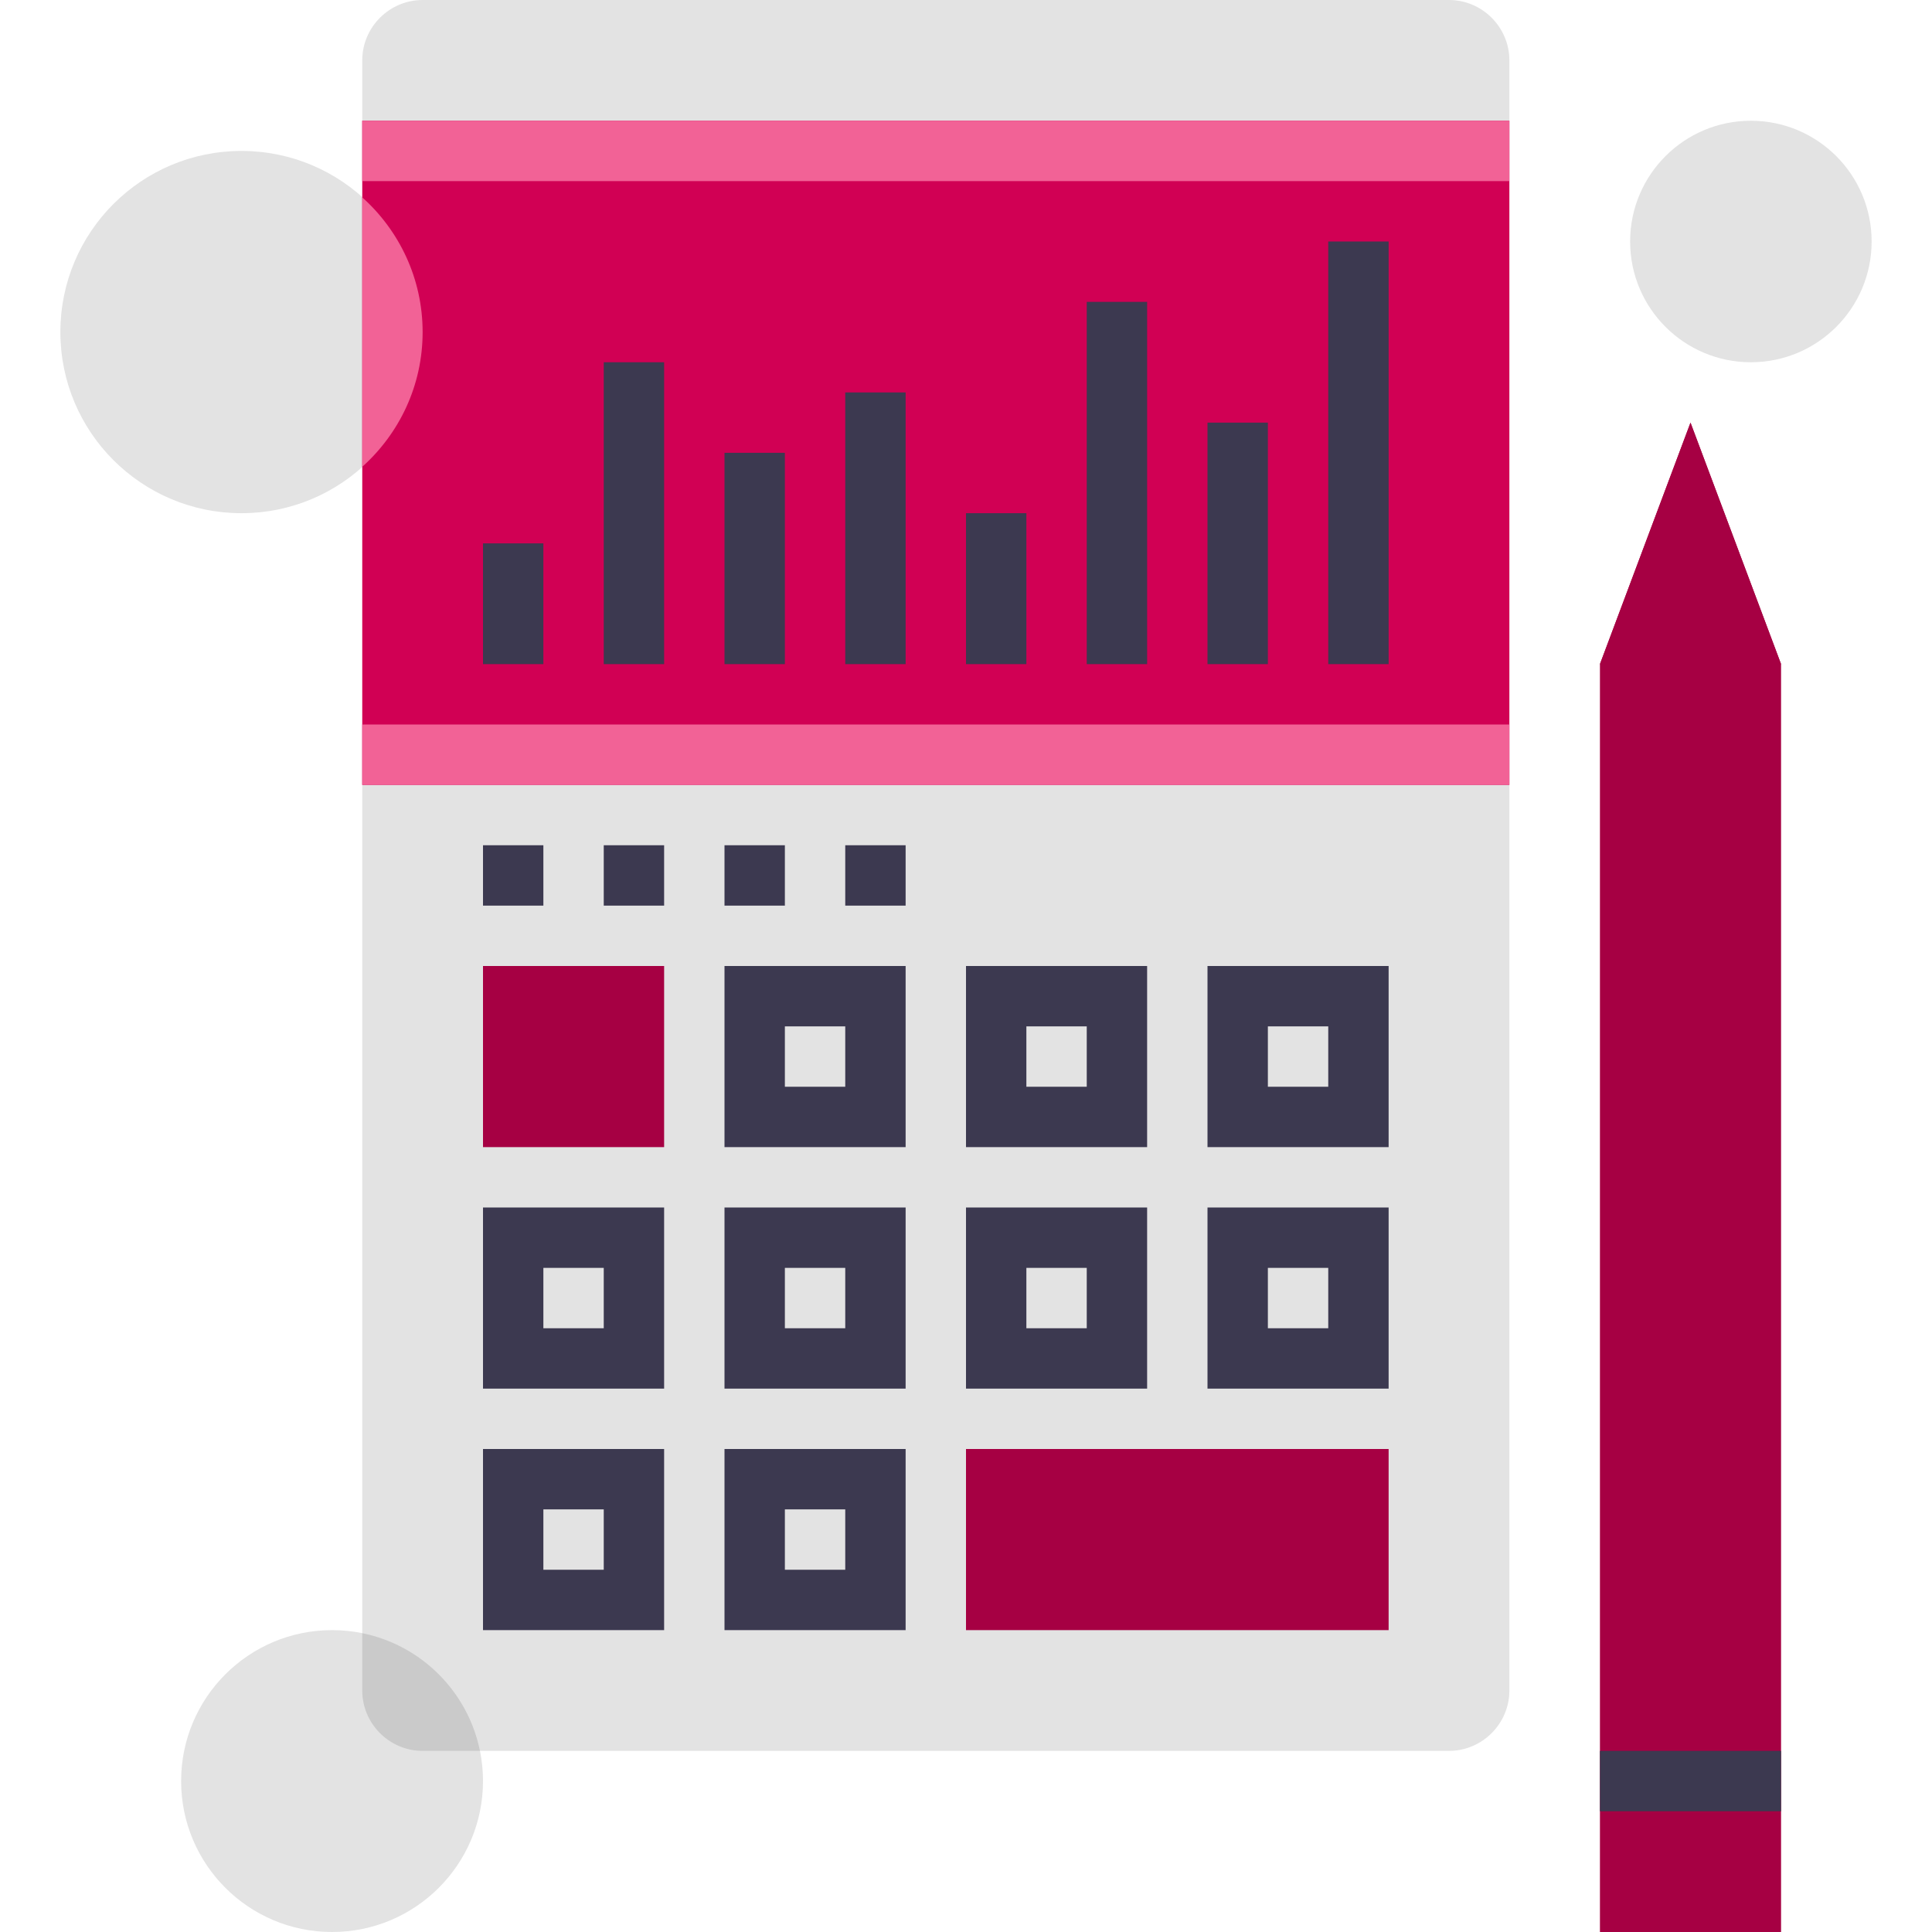 <?xml version="1.0" encoding="utf-8"?>
<!-- Generator: Adobe Illustrator 16.0.0, SVG Export Plug-In . SVG Version: 6.00 Build 0)  -->
<!DOCTYPE svg PUBLIC "-//W3C//DTD SVG 1.1//EN" "http://www.w3.org/Graphics/SVG/1.1/DTD/svg11.dtd">
<svg version="1.1" id="Layer_1" xmlns="http://www.w3.org/2000/svg" xmlns:xlink="http://www.w3.org/1999/xlink" x="0px" y="0px"
	 width="64px" height="64px" viewBox="0 0 64 64" enable-background="new 0 0 64 64" xml:space="preserve">
<g>
	<g>
		<circle fill="#E3E3E3" cx="11" cy="59" r="5"/>
		<circle fill="#E3E3E3" cx="8" cy="11" r="6"/>
		<circle fill="#E3E3E3" cx="58" cy="8" r="4"/>
	</g>
	<g>
		<g>
			<path fill="#E3E3E3" d="M12,56c0,1.1,0.9,2,2,2h34c1.1,0,2-0.9,2-2V24H12V56z"/>
			<path fill="#E3E3E3" d="M48,0H14c-1.1,0-2,0.9-2,2v4h38V2C50,0.9,49.1,0,48,0z"/>
		</g>
		<rect x="12" y="4" fill="#D10054" width="38" height="22"/>
		<g>
			<line fill="none" stroke="#3C3950" stroke-width="2" stroke-miterlimit="10" x1="17" y1="22" x2="17" y2="18"/>
			<line fill="none" stroke="#3C3950" stroke-width="2" stroke-miterlimit="10" x1="21" y1="22" x2="21" y2="12"/>
			<line fill="none" stroke="#3C3950" stroke-width="2" stroke-miterlimit="10" x1="25" y1="22" x2="25" y2="15"/>
			<line fill="none" stroke="#3C3950" stroke-width="2" stroke-miterlimit="10" x1="29" y1="22" x2="29" y2="13"/>
			<line fill="none" stroke="#3C3950" stroke-width="2" stroke-miterlimit="10" x1="33" y1="22" x2="33" y2="17"/>
			<line fill="none" stroke="#3C3950" stroke-width="2" stroke-miterlimit="10" x1="37" y1="22" x2="37" y2="10"/>
			<line fill="none" stroke="#3C3950" stroke-width="2" stroke-miterlimit="10" x1="41" y1="22" x2="41" y2="14"/>
			<line fill="none" stroke="#3C3950" stroke-width="2" stroke-miterlimit="10" x1="45" y1="22" x2="45" y2="8"/>
		</g>
		<g>
			<rect x="17" y="41" fill="none" stroke="#3C3950" stroke-width="2" stroke-miterlimit="10" width="4" height="4"/>
			<rect x="17" y="49" fill="none" stroke="#3C3950" stroke-width="2" stroke-miterlimit="10" width="4" height="4"/>
			<rect x="25" y="33" fill="none" stroke="#3C3950" stroke-width="2" stroke-miterlimit="10" width="4" height="4"/>
			<rect x="25" y="41" fill="none" stroke="#3C3950" stroke-width="2" stroke-miterlimit="10" width="4" height="4"/>
			<rect x="25" y="49" fill="none" stroke="#3C3950" stroke-width="2" stroke-miterlimit="10" width="4" height="4"/>
			<rect x="33" y="33" fill="none" stroke="#3C3950" stroke-width="2" stroke-miterlimit="10" width="4" height="4"/>
			<rect x="33" y="41" fill="none" stroke="#3C3950" stroke-width="2" stroke-miterlimit="10" width="4" height="4"/>
			<rect x="41" y="33" fill="none" stroke="#3C3950" stroke-width="2" stroke-miterlimit="10" width="4" height="4"/>
			<rect x="41" y="41" fill="none" stroke="#3C3950" stroke-width="2" stroke-miterlimit="10" width="4" height="4"/>
		</g>
		<g>
			<line fill="none" stroke="#3C3950" stroke-width="2" stroke-miterlimit="10" x1="16" y1="29" x2="18" y2="29"/>
			<line fill="none" stroke="#3C3950" stroke-width="2" stroke-miterlimit="10" x1="20" y1="29" x2="22" y2="29"/>
			<line fill="none" stroke="#3C3950" stroke-width="2" stroke-miterlimit="10" x1="24" y1="29" x2="26" y2="29"/>
			<line fill="none" stroke="#3C3950" stroke-width="2" stroke-miterlimit="10" x1="28" y1="29" x2="30" y2="29"/>
		</g>
		<rect x="16" y="32" fill="#A60043" width="6" height="6"/>
		<rect x="32" y="48" fill="#A60043" width="14" height="6"/>
	</g>
	<g>
		<polygon fill="#A60043" points="59,22 56,14 53,22 53,64 59,64 		"/>
		<line fill="none" stroke="#3C3950" stroke-width="2" stroke-miterlimit="10" x1="59" y1="59" x2="53" y2="59"/>
		<polygon fill="#A60043" points="56,14 53,22 59,22 		"/>
	</g>
	<rect x="12" y="4" fill="#F26296" width="38" height="2"/>
	<rect x="12" y="24" fill="#F26296" width="38" height="2"/>
	<path fill="#F26296" d="M12,6.538v8.925c1.225-1.099,2-2.688,2-4.462S13.225,7.636,12,6.538z"/>
	<path fill="#CACACA" d="M12,54.101V56c0,1.1,0.9,2,2,2h1.899C15.501,56.041,13.959,54.498,12,54.101z"/>
</g>
</svg>
